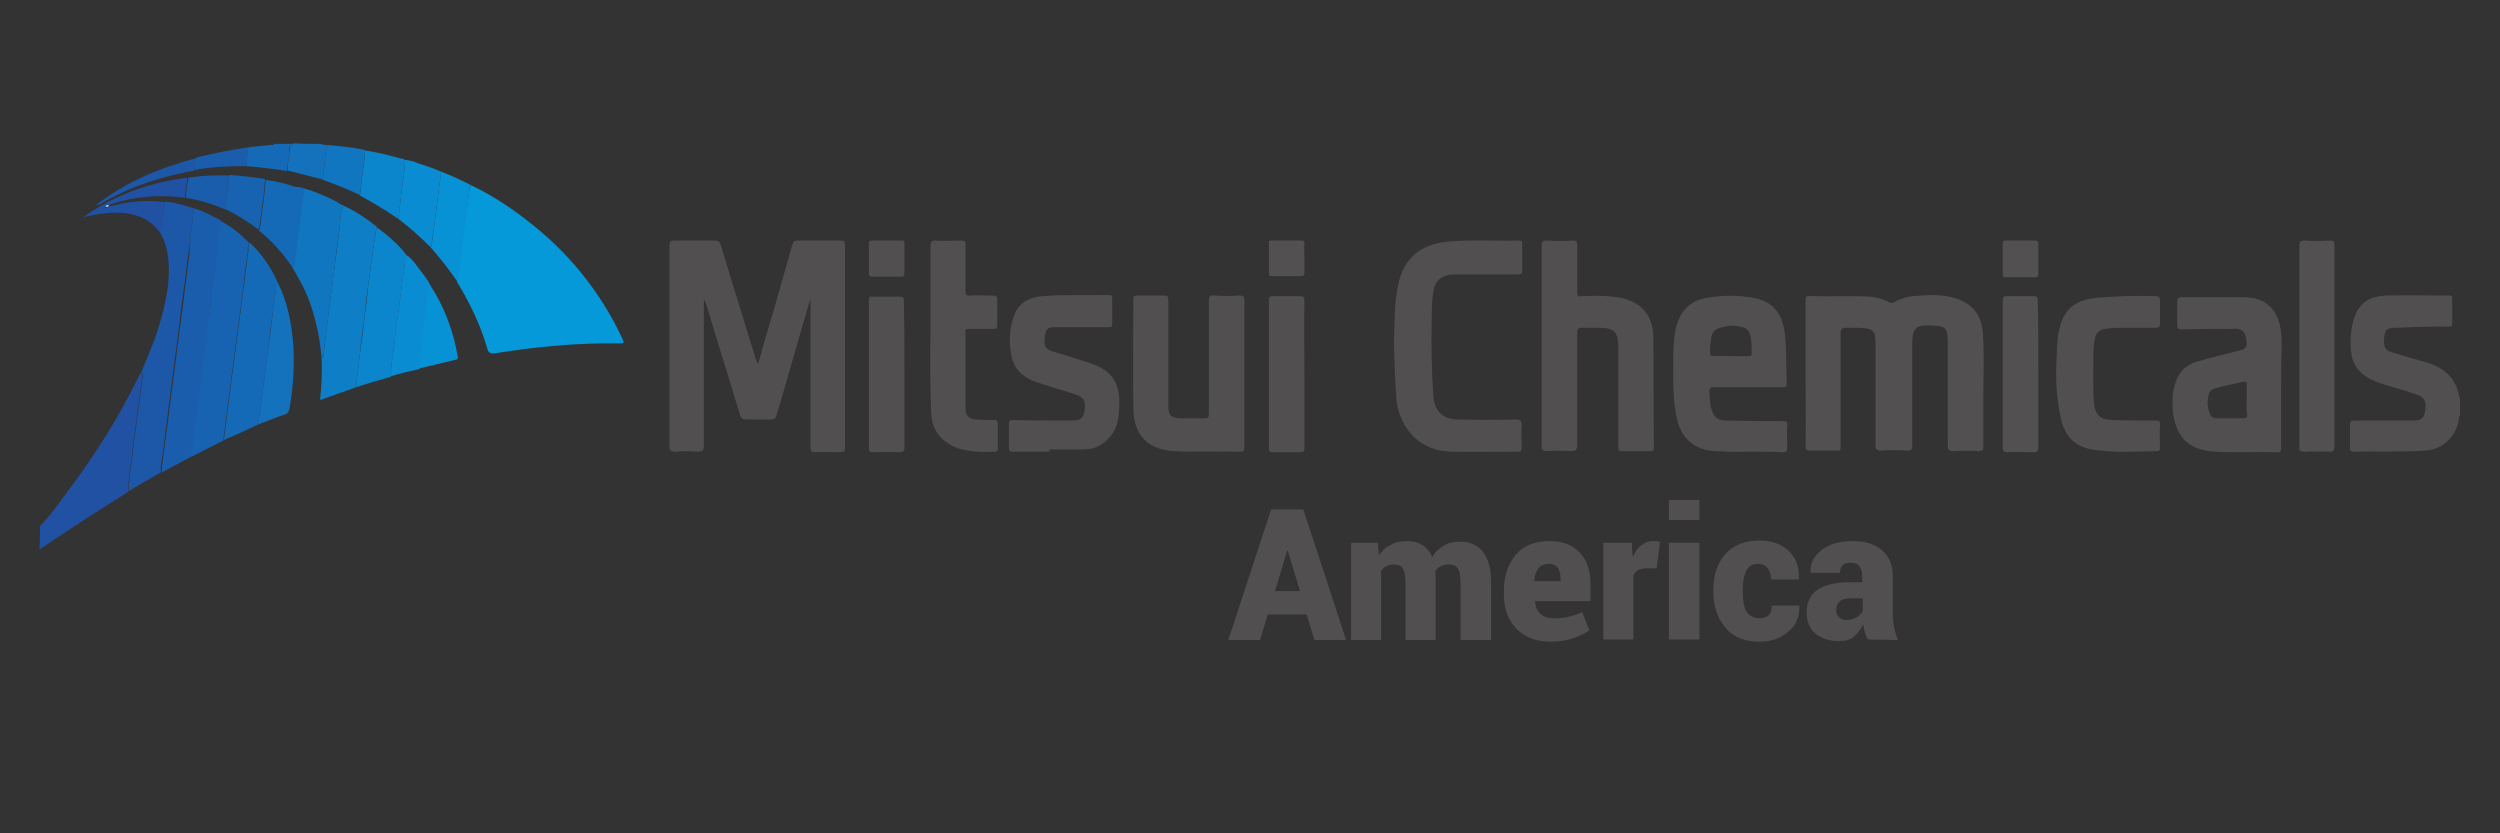 <?xml version="1.0" encoding="utf-8"?>
<!-- Generator: Adobe Illustrator 25.4.0, SVG Export Plug-In . SVG Version: 6.00 Build 0)  -->
<svg version="1.1" id="Layer_1" xmlns="http://www.w3.org/2000/svg" xmlns:xlink="http://www.w3.org/1999/xlink" x="0px" y="0px"
	 viewBox="0 0 450 150" style="enable-background:new 0 0 450 150;" xml:space="preserve">
<rect x="0" y="0" width="450" height="150" fill="#333333" stroke="none"/>
<style type="text/css">
	.st0{fill:#524F50;}
	.st1{fill:#535051;}
	.st2{fill:#2051A3;}
	.st3{fill:#1471BC;}
	.st4{fill:#156AB7;}
	.st5{fill:#0599DA;}
	.st6{fill:#1A5DAC;}
	.st7{fill:#1D57A8;}
	.st8{fill:#1863B1;}
	.st9{fill:#0E7EC6;}
	.st10{fill:#0B86CC;}
	.st11{fill:#1176C0;}
	.st12{fill:#098CD1;}
	.st13{fill:#0792D5;}
	.st14{fill:#FEFEFE;}
	.st15{enable-background:new    ;}
</style>
<g>
	<g>
		<path class="st0" d="M442.8,74.8c-0.3,0.4-0.2,0.8-0.3,1.2c-0.7,2.9-3,4.9-5.9,5.1c-4.3,0.3-8.7,0.1-13,0.2
			c-0.5,0-0.6-0.2-0.6-0.6c0-1.4,0-2.8,0-4.2c0-0.7,0.2-0.8,0.8-0.8c3.5,0,7,0,10.6,0c1.4,0,1.9-0.4,2.1-1.6c0.3-1.7,0-2.5-1.3-3
			c-2.1-0.8-4.2-1.3-6.4-2c-0.7-0.2-1.4-0.5-2-0.8c-2.1-1-3.4-2.7-3.6-5c-0.2-1.9-0.1-3.7,0.4-5.6c0.8-2.9,2.6-4.4,6-4.5
			c3.8-0.1,7.6,0,11.3,0c0.5,0,0.5,0.2,0.5,0.6c0,1.5,0,2.9,0,4.4c0,0.5-0.2,0.6-0.6,0.6c-3.2-0.1-6.4,0.1-9.6,0.2
			c-1.4,0-1.8,0.3-2,1.4c-0.3,1.8,0.1,2.7,1.3,3c2,0.6,4,1.2,6.1,1.8c3.3,0.9,5.5,2.8,6.1,6.4l0.1,0.1
			C442.8,72.7,442.8,73.8,442.8,74.8z"/>
		<path class="st0" d="M136.5,65.4c1-3.6,2-7.1,3.1-10.7c1-3.5,2-7.1,3-10.6c0.2-0.6,0.4-0.8,1-0.8c2.6,0,5.1,0,7.7,0
			c0.6,0,0.8,0.1,0.8,0.8c0,12.2,0,24.3,0,36.5c0,0.6-0.2,0.8-0.8,0.8c-1.5,0-3.1-0.1-4.6,0c-0.7,0-0.8-0.2-0.8-0.9
			c0-8.6,0-17.1,0-25.7c0-0.2,0-0.5,0-0.7h-0.1c-0.1,0.4-0.3,0.9-0.4,1.3c-1.9,6.4-3.7,12.9-5.6,19.3c-0.2,0.6-0.4,0.8-1,0.8
			c-1.5,0-3,0-4.5,0c-0.6,0-0.9-0.2-1.1-0.8c-2-6.7-4.1-13.3-6.1-20c-0.1-0.3-0.2-0.5-0.4-0.8c0,0.3,0,0.6,0,0.9
			c0,8.5,0,16.9,0,25.4c0,0.9-0.3,1.1-1.1,1.1c-1.3-0.1-2.6-0.1-4,0c-0.8,0-1.1-0.2-1.1-1c0-9.2,0-18.5,0-27.7c0-2.8,0-5.6,0-8.4
			c0-0.6,0.1-0.9,0.8-0.9c2.5,0,4.9,0,7.4,0c0.6,0,0.8,0.2,1,0.7c2.1,6.9,4.2,13.7,6.3,20.5c0.1,0.3,0.2,0.5,0.3,0.8
			C136.4,65.4,136.4,65.4,136.5,65.4z"/>
		<path class="st1" d="M325,67.3c0-4.4,0-8.7,0-13.1c0-0.7,0.1-1,0.9-0.9c3.5,0.1,7.1-0.1,10.6,0.1c1.2,0.1,2.4,0.4,3.5,1
			c0.3,0.2,0.6,0.2,0.9,0c1.1-0.6,2.3-1,3.5-1.1c2.5-0.2,5.1-0.4,7.6,0.4c3.1,1,4.6,2.9,4.9,6.1c0.3,3.8,0.1,7.6,0.1,11.3
			c0,3.1,0,6.2,0,9.2c0,0.8-0.2,0.9-0.9,0.9c-1.5-0.1-2.9-0.1-4.4,0c-0.9,0-1.1-0.2-1.1-1.1c0-5.9,0-11.8,0-17.7c0-0.4,0-0.7,0-1.1
			c-0.1-2.3-0.4-2.6-2.7-2.7c-3.1-0.2-3.7,0.4-3.7,3.5c0,6,0,12.1,0,18.1c0,0.7-0.2,1-0.9,0.9c-1.6-0.1-3.2-0.1-4.8,0
			c-0.7,0-0.9-0.2-0.9-0.9c0-6,0-12,0-18c0-2.7-0.3-3.1-3-3.2c-0.8,0-1.5,0-2.3,0c-0.7,0-1,0.2-1,1c0,6.7,0,13.4,0,20
			c0,1.3,0.2,1.1-1.2,1.1c-1.4,0-2.9,0-4.3,0c-0.7,0-0.8-0.2-0.8-0.8C325.1,76.1,325,71.7,325,67.3z"/>
		<path class="st0" d="M277.5,62.2c0-6,0-12,0-17.9c0-0.7,0.1-1,0.9-1c1.5,0.1,3,0.1,4.6,0c0.7,0,0.9,0.1,0.9,0.9c0,2.7,0,5.3,0,8
			c0,1.2,0,1.2,1.1,1.1c2.2-0.1,4.4-0.1,6.6,0.3c3.8,0.7,5.9,3.1,6,7c0.1,6.7,0,13.4,0.1,20c0,0.5-0.1,0.6-0.6,0.6
			c-1.7,0-3.5,0-5.2,0c-0.7,0-0.6-0.4-0.6-0.9c0-5.8,0-11.7,0-17.5c0-0.2,0-0.5,0-0.7c-0.1-2.3-0.7-3-3.1-3.1c-1.1,0-2.3,0-3.4,0
			c-0.7,0-0.9,0.2-0.9,0.9c0,6.7,0,13.5,0,20.2c0,0.9-0.3,1.1-1.1,1.1c-1.5-0.1-2.9-0.1-4.4,0c-0.7,0-0.9-0.2-0.9-0.9
			C277.5,74.4,277.5,68.3,277.5,62.2z"/>
		<path class="st0" d="M250.9,61.3c0.2-2.9,0-6.3,0.7-9.7c0.9-4.9,3.9-7.6,8.9-8.1c4.3-0.4,8.7-0.1,13-0.2c0.5,0,0.5,0.3,0.5,0.7
			c0,1.6,0,3.1,0,4.7c0,0.6-0.2,0.7-0.8,0.7c-3.7,0-7.4,0-11.2,0c-0.5,0-1.1,0-1.6,0.2c-1.2,0.3-2,1.1-2.3,2.4
			c-0.4,1.9-0.4,3.9-0.4,5.9c-0.1,4.5,0,8.9,0.3,13.4c0.2,2.7,1.7,4.2,4.4,4.2c3.5,0.1,7,0.1,10.5,0c0.8,0,1,0.3,1,1
			c-0.1,1.4,0,2.8,0,4.1c0,0.5-0.1,0.7-0.7,0.7c-4,0-7.9,0.1-11.9,0c-5.3-0.1-9-3.5-9.9-8.9C251.1,68.9,251,65.3,250.9,61.3z"/>
		<path class="st0" d="M314.7,81.3c-2,0.1-4,0-6-0.1c-3.6-0.2-5.9-2.1-6.8-5.6c-0.9-3.8-0.7-7.7-0.7-11.5c0-1.6,0.1-3.2,0.4-4.8
			c0.7-3.1,2.4-5.2,5.7-5.7c2.9-0.5,5.8-0.5,8.7,0.1c3.2,0.7,4.9,2.8,5.3,6.6c0.3,2.9,0.2,5.8,0.3,8.8c0,0.6-0.3,0.6-0.8,0.6
			c-4.1,0-8.1,0-12.2,0c-0.8,0-0.9,0.2-0.9,0.9c0.1,0.9,0,1.9,0.3,2.8c0.4,1.7,1.1,2.3,2.8,2.3c3.4,0.1,6.7,0.1,10.1,0.1
			c0.6,0,0.9,0.1,0.8,0.8c-0.1,1.3,0,2.7,0,4c0,0.6-0.2,0.8-0.7,0.8C318.9,81.3,316.8,81.3,314.7,81.3z M311.4,64.1
			c1.1,0,2.2,0,3.3,0c0.3,0,0.6,0,0.6-0.5c0-1,0-2.1-0.2-3.1c-0.2-0.8-0.6-1.4-1.4-1.6c-0.9-0.2-1.9-0.4-2.8-0.2
			c-2.5,0.5-2.8,0.9-3,3c-0.1,0.6-0.1,1.1-0.1,1.7c0,0.5,0.1,0.7,0.7,0.7C309.4,64,310.4,64.1,311.4,64.1z"/>
		<path class="st0" d="M410.6,70.5c0,3.4,0,6.7,0,10.1c0,0.4,0,0.8-0.6,0.8c-3.8-0.1-7.6,0.1-11.4-0.1c-4.7-0.3-7-2.7-7.5-7.4
			c-0.1-1.5-0.1-3,0.3-4.4c0.6-2.4,2-3.9,4.4-4.5c2.4-0.7,4.9-1.3,7.3-1.9c0.8-0.2,1.4-0.4,1.3-1.5c-0.2-1.5-0.5-2.2-1.6-2.4
			c-0.4-0.1-0.9,0-1.3,0c-2.9,0-5.9,0-8.8,0.1c-0.6,0-0.8-0.2-0.8-0.8c0-1.4,0-2.8,0-4.2c0-0.6,0.2-0.8,0.8-0.8c3.7,0,7.4,0,11.2,0
			c3.7,0,6.1,2.1,6.6,5.7c0.2,1.1,0.2,2.3,0.2,3.4c0,0.1,0,0.1,0,0.2C410.6,65.2,410.6,67.8,410.6,70.5z M404.4,72.1
			c0-1,0-1.9,0-2.9c0-0.4,0-0.6-0.5-0.5c-1.7,0.4-3.5,0.7-5.2,1.2c-0.5,0.2-0.9,0.4-1.1,0.9c-0.3,1.2-0.4,2.5,0.2,3.7
			c0.2,0.6,0.6,0.8,1.3,0.8c1.6,0,3.1,0,4.7,0c0.6,0,0.7-0.2,0.7-0.7C404.3,73.8,404.4,72.9,404.4,72.1z"/>
		<path class="st0" d="M224,67.3c0,4.4,0,8.7,0,13.1c0,0.8-0.2,1-1,0.9c-3.9-0.1-7.8,0.1-11.7-0.1c-4.8-0.3-7.3-3-7.3-7.8
			c-0.1-6.5,0-13,0-19.5c0-0.5,0.1-0.7,0.6-0.7c1.6,0,3.3,0,4.9,0c0.7,0,0.8,0.2,0.8,0.8c0,5.9,0,11.9,0,17.8c0,0.4,0,0.7,0,1.1
			c0,1.9,0.4,2.3,2.3,2.4c1.4,0,2.8,0,4.2,0c0.7,0,0.8-0.2,0.8-0.8c0-6.8,0-13.5,0-20.3c0-0.9,0.2-1.1,1.1-1c1.5,0.1,2.9,0.1,4.4,0
			c0.7,0,0.9,0.2,0.9,0.9C224,58.5,224,62.9,224,67.3z"/>
		<path class="st0" d="M188.9,81.3c-2.2,0-4.4,0-6.6,0c-0.5,0-0.7-0.2-0.7-0.7c0-1.4,0-2.9,0-4.3c0-0.6,0.2-0.7,0.8-0.7
			c3.5,0.1,6.9,0.1,10.4,0.1c1.6,0,2.2-0.3,2.4-1.7c0.3-1.7-0.1-2.5-1.6-3c-2.1-0.7-4.3-1.3-6.4-2c-2.3-0.7-4.3-1.9-5-4.4
			c-0.7-2.8-0.6-5.5,0.5-8.2c0.9-2.1,2.8-2.9,5-3.1c4-0.3,7.9-0.1,11.9-0.2c0.5,0,0.6,0.2,0.6,0.6c0,1.5,0,3,0,4.6
			c0,0.6-0.2,0.6-0.7,0.6c-3.2,0-6.5,0-9.7,0c-1.2,0-1.5,0.3-1.7,1.5c0,0.4-0.1,0.8-0.1,1.1c0,0.9,0.4,1.4,1.3,1.7
			c2.3,0.7,4.6,1.4,7,2.2c5.1,1.6,5.4,5.2,5.1,8.9c-0.1,1.3-0.4,2.7-1.2,3.8c-1.3,1.8-2.9,2.8-5.2,2.8c-2,0-4,0-6.1,0
			C188.9,81.2,188.9,81.3,188.9,81.3z"/>
		<path class="st0" d="M370.1,66.8c0.1-2,0.1-4,0.3-6c0.6-4.5,2.4-6.8,7.1-7.2c3.5-0.3,7-0.4,10.5-0.3c0.6,0,0.8,0.2,0.8,0.8
			c0,1.4,0,2.8,0,4.2c0,0.5-0.2,0.7-0.7,0.7c-1.9,0-3.9,0-5.8,0c-1.1,0-2.2,0-3.3,0.2c-1.1,0.1-1.7,0.7-1.9,1.7c-0.2,1-0.3,2-0.3,3
			c0,2.8-0.1,5.7,0.1,8.5c0.2,2.2,1,3.1,3.2,3.2c2.6,0.1,5.3,0.1,7.9,0.1c0.6,0,0.9,0.1,0.8,0.8c-0.1,1.4,0,2.8,0,4.1
			c0,0.4-0.1,0.6-0.5,0.6c-3.8,0.1-7.5,0.3-11.2-0.2c-3.6-0.5-5.5-2.4-6.2-6C370.3,72.3,370.1,69.6,370.1,66.8z"/>
		<path class="st0" d="M167.5,59.3c0-5,0-10.1,0-15.1c0-0.7,0.2-0.9,0.9-0.9c1.5,0.1,3,0,4.5,0c0.7,0,0.9,0.1,0.9,0.8
			c0,2.8,0,5.5,0,8.3c0,0.6,0.1,0.9,0.8,0.8c1.4-0.1,2.8,0,4.1,0c0.5,0,0.8,0.1,0.8,0.7c0,1.6,0,3.1,0,4.7c0,0.5-0.2,0.6-0.7,0.6
			c-1.5,0-2.9,0-4.4,0c-0.5,0-0.7,0.1-0.6,0.6c0,4.6,0,9.3,0,13.9c0,1.1,0.6,1.7,1.9,1.8c1.1,0.1,2.1,0.1,3.2,0.1
			c0.5,0,0.7,0.1,0.7,0.7c0,1.4,0,2.9,0,4.3c0,0.4,0,0.7-0.5,0.7c-2.1,0.1-4.2,0.1-6.3-0.5c-3.3-1-5.2-3.4-5.2-6.9
			C167.4,69.1,167.4,64.2,167.5,59.3L167.5,59.3z"/>
		<path class="st1" d="M413.9,62.3c0-6,0-12.1,0-18.1c0-0.7,0.2-0.9,0.9-0.9c1.5,0.1,3,0.1,4.6,0c0.7,0,0.8,0.2,0.8,0.8
			c0,8.2,0,16.5,0,24.7c0,3.9,0,7.7,0,11.6c0,0.7-0.2,0.9-0.9,0.9c-1.5,0-3.1-0.1-4.6,0c-0.7,0-0.9-0.2-0.8-0.9
			C413.9,74.4,413.9,68.4,413.9,62.3z"/>
		<path class="st1" d="M366.9,67.3c0,4.4,0,8.8,0,13.2c0,0.7-0.2,0.9-0.9,0.9c-1.5,0-3.1-0.1-4.6,0c-0.7,0-0.9-0.2-0.9-0.9
			c0-7.3,0-14.6,0-21.9c0-1.5,0-3,0-4.6c0-0.5,0.2-0.7,0.7-0.7c1.6,0,3.2,0,4.8,0c0.7,0,0.8,0.2,0.8,0.8
			C366.9,58.5,366.9,62.9,366.9,67.3z"/>
		<path class="st0" d="M162.8,67.3c0,4.4,0,8.8,0,13.2c0,0.7-0.2,0.9-0.9,0.9c-1.6-0.1-3.2,0-4.8,0c-0.5,0-0.7-0.1-0.7-0.6
			c0-8.9,0-17.9,0-26.8c0-0.5,0.1-0.7,0.6-0.6c1.7,0,3.3,0,5,0c0.6,0,0.7,0.2,0.7,0.8C162.8,58.4,162.8,62.9,162.8,67.3z"/>
		<path class="st0" d="M234.8,67.4c0,4.4,0,8.8,0,13.2c0,0.6-0.1,0.8-0.8,0.8c-1.6,0-3.3,0-4.9,0c-0.6,0-0.7-0.2-0.7-0.7
			c0-8.9,0-17.8,0-26.7c0-0.6,0.2-0.7,0.8-0.7c1.6,0,3.2,0,4.8,0c0.6,0,0.8,0.2,0.8,0.8C234.7,58.5,234.8,62.9,234.8,67.4z"/>
		<path class="st1" d="M366.9,46.7c0,0.9,0,1.8,0,2.6c0,0.4-0.1,0.6-0.6,0.6c-1.8,0-3.5,0-5.3,0c-0.4,0-0.5-0.1-0.5-0.5
			c0-1.9,0-3.7,0-5.6c0-0.4,0.2-0.5,0.5-0.5c1.8,0,3.5,0,5.3,0c0.5,0,0.6,0.2,0.6,0.6C366.9,44.9,366.9,45.8,366.9,46.7z"/>
		<path class="st0" d="M162.8,46.5c0,0.9,0,1.8,0,2.7c0,0.4-0.1,0.6-0.6,0.6c-1.7,0-3.5,0-5.2,0c-0.4,0-0.6-0.1-0.6-0.6
			c0-1.8,0-3.6,0-5.4c0-0.4,0.1-0.5,0.6-0.5c1.8,0,3.5,0,5.3,0c0.5,0,0.5,0.2,0.5,0.6C162.8,44.8,162.8,45.7,162.8,46.5z"/>
		<path class="st1" d="M234.8,46.6c0,0.8,0,1.7,0,2.5c0,0.4-0.1,0.6-0.6,0.6c-1.8,0-3.5,0-5.3,0c-0.4,0-0.5-0.1-0.5-0.5
			c0-1.8,0-3.7,0-5.5c0-0.4,0.1-0.4,0.5-0.4c1.8,0,3.6,0,5.4,0c0.5,0,0.5,0.2,0.5,0.6C234.7,44.8,234.8,45.7,234.8,46.6z"/>
	</g>
	<g>
		<path class="st2" d="M7.2,94.7c1.7-1.7,3.1-3.7,4.5-5.6c3.9-5.2,7.5-10.5,10.6-16.2c1.1-2,2.1-4,3.1-6c0.4,0.5,0.2,1.1,0.1,1.7
			c-0.3,2.5-0.7,5.1-1,7.6c-0.3,2.1-0.6,4.2-0.8,6.3c-0.2,2-0.7,4-0.6,6c-3.5,2.2-7.1,4.5-10.6,6.8c-1.8,1.2-3.6,2.4-5.4,3.6
			C7.2,97.4,7.2,96.1,7.2,94.7z"/>
		<path class="st3" d="M57.9,25.9c0.2,0.3,0.6,0.1,0.9,0.2c-0.2,1.7-0.4,3.5-0.6,5.2c0,0.3,0,0.8-0.5,0.9c-2-0.5-3.9-1-5.9-1.5
			c-0.1-1.3,0.3-2.6,0.4-4c0-0.4,0.3-0.7,0.7-0.9C54.5,25.9,56.2,25.9,57.9,25.9z"/>
		<path class="st4" d="M52.8,25.9c-0.4,0.2-0.7,0.5-0.7,0.9c0,1.3-0.4,2.6-0.4,4c-2.4-0.4-4.9-0.7-7.4-0.9c0.1-1.1,0.2-2.3,0.4-3.4
			c1.3-0.1,2.7-0.3,4-0.4c0.2,0,0.5,0.1,0.7-0.2C50.6,25.9,51.7,25.9,52.8,25.9z"/>
		<path class="st5" d="M84.7,33.3c3.6,1.7,7,3.9,10.2,6.4c7.4,5.7,13.1,12.7,17.1,21.2c0.4,0.9,0.4,0.9-0.6,0.9
			c-7.5-0.1-14.9,0.6-22.3,1.8c-0.8,0.1-1.2-0.1-1.4-0.9c-1.2-4.2-3.1-8.1-5.4-11.9c0.2-1.6,0.4-3.3,0.6-4.9c0.3-2.6,0.6-5.1,1-7.7
			C84.2,36.6,84.3,34.9,84.7,33.3z"/>
		<path class="st6" d="M34.9,37.5c1.8,0.5,3.3,1.4,4.9,2.2c0,0.2,0,0.5,0,0.7c-0.2,1.7-0.4,3.4-0.7,5.1c-0.3,2.1-0.6,4.2-0.8,6.3
			c-0.3,2-0.5,4.1-0.7,6.1c-0.3,2-0.5,4.1-0.8,6.1c-0.3,2.1-0.5,4.2-0.8,6.3s-0.6,4.2-0.8,6.3c-0.2,1.8-0.6,3.7-0.6,5.5
			c-1.8,1-3.6,1.9-5.4,2.9c-0.2-0.7,0-1.3,0.1-2c0.2-2,0.5-4.1,0.8-6.1c0.3-2.1,0.5-4.2,0.8-6.3c0.3-2.1,0.5-4.1,0.8-6.2
			s0.5-4.2,0.8-6.2c0.3-2.1,0.6-4.2,0.8-6.3c0.3-2,0.5-4.1,0.8-6.1C34.2,43,34.6,40.2,34.9,37.5z"/>
		<path class="st7" d="M34.9,37.5c-0.3,2.8-0.6,5.5-1,8.3c-0.3,2-0.5,4.1-0.8,6.1c-0.3,2.1-0.6,4.2-0.8,6.3
			c-0.3,2.1-0.5,4.2-0.8,6.2c-0.3,2.1-0.5,4.1-0.8,6.2s-0.5,4.2-0.8,6.3c-0.3,2-0.5,4.1-0.8,6.1c-0.1,0.6-0.3,1.3-0.1,2
			c-1.9,1.1-3.9,2.2-5.8,3.4c-0.1-2,0.4-4,0.6-6c0.2-2.1,0.5-4.2,0.8-6.3c0.3-2.5,0.7-5.1,1-7.6c0.1-0.6,0.2-1.1-0.1-1.7
			c1.1-2.7,2.3-5.3,3.1-8.1c1-3.3,1.8-6.6,1.8-10c0-2.6-0.4-5-1.8-7.2c0.3,0,0.4-0.3,0.4-0.5c0.2-1.6,0.5-3.1,0.7-4.7
			C31.5,36.4,33.2,37,34.9,37.5z"/>
		<path class="st8" d="M34.5,82.2c0-1.9,0.4-3.7,0.6-5.5c0.2-2.1,0.5-4.2,0.8-6.3c0.3-2.1,0.6-4.2,0.8-6.3c0.3-2,0.5-4.1,0.8-6.1
			s0.5-4.1,0.7-6.1c0.3-2.1,0.6-4.2,0.8-6.3c0.2-1.7,0.5-3.4,0.7-5.1c0-0.2,0-0.5,0-0.7c2,1,3.7,2.4,5.2,4c-0.5,0.5-0.2,1.1-0.3,1.6
			c-0.3,2.1-0.6,4.1-0.8,6.2c-0.3,2.1-0.5,4.2-0.8,6.2c-0.3,2.5-0.7,5-1,7.5c-0.3,2-0.5,4.1-0.8,6.1c-0.3,2.6-0.7,5.2-1,7.9
			C38.4,80.2,36.4,81.2,34.5,82.2z"/>
		<path class="st9" d="M64.1,69.7c-2.1,0.8-4.3,1.5-6.5,2.3c0.3-2.6,0.4-5,0.3-7.5c0.4-0.3,0.4-0.7,0.4-1.1c0.1-1.2,0.3-2.3,0.4-3.5
			c0.3-2.1,0.5-4.1,0.8-6.2c0.3-2.1,0.5-4.2,0.8-6.2c0.3-2.1,0.5-4.2,0.8-6.3c0.2-1.4,0.1-2.9,0.7-4.2c2.2,1,4.1,2.3,6,3.8
			c-0.2,1.3-0.4,2.5-0.6,3.8c-0.3,2.2-0.6,4.3-0.9,6.5c-0.3,2-0.5,4.1-0.7,6.1c-0.3,2.1-0.6,4.2-0.8,6.3
			C64.6,65.6,64.3,67.6,64.1,69.7z"/>
		<path class="st4" d="M40.3,79.2c0.3-2.6,0.7-5.2,1-7.9c0.3-2,0.5-4.1,0.8-6.1c0.3-2.5,0.7-5,1-7.5c0.3-2.1,0.5-4.2,0.8-6.2
			c0.3-2.1,0.5-4.2,0.8-6.2c0.1-0.5-0.2-1.1,0.3-1.6c2.2,2.1,3.9,4.6,5.1,7.4c-0.3,0.1-0.3,0.4-0.4,0.7c-0.2,1.5-0.4,2.9-0.6,4.4
			c-0.3,2.1-0.6,4.3-0.8,6.4c-0.3,2-0.5,4.1-0.8,6.1c-0.3,2.6-0.7,5.1-1,7.7C44.4,77.4,42.4,78.3,40.3,79.2z"/>
		<path class="st10" d="M64.1,69.7c0.2-2,0.5-4.1,0.7-6.1c0.3-2.1,0.6-4.2,0.8-6.3c0.3-2,0.5-4.1,0.7-6.1c0.3-2.2,0.6-4.3,0.9-6.5
			c0.2-1.3,0.4-2.5,0.6-3.8c2,1.5,4,3.1,5.5,5.2c-0.3,0.3-0.3,0.7-0.4,1.1c-0.1,0.7-0.2,1.4-0.3,2.2c-0.3,2-0.5,4.1-0.8,6.1
			c-0.3,2.1-0.6,4.2-0.8,6.3c-0.2,2-0.7,4-0.6,6C68.3,68.4,66.2,69,64.1,69.7z"/>
		<path class="st11" d="M61.8,37c-0.6,1.3-0.5,2.8-0.7,4.2c-0.3,2.1-0.6,4.2-0.8,6.3c-0.3,2.1-0.5,4.2-0.8,6.2
			c-0.3,2.1-0.5,4.1-0.8,6.2c-0.1,1.2-0.3,2.3-0.4,3.5c0,0.4-0.1,0.8-0.4,1.1c-0.3-3.3-0.9-6.5-2-9.7c-0.8-2.4-2-4.5-3.3-6.7
			c0.3-0.1,0.4-0.4,0.4-0.7c0.1-0.6,0.1-1.3,0.2-1.9c0.3-2.1,0.5-4.2,0.8-6.3c0.2-1.8,0.5-3.5,0.7-5.3c2,0.6,3.9,1.4,5.7,2.3
			C60.9,36.5,61.3,36.8,61.8,37z"/>
		<path class="st3" d="M46.5,76.4c0.3-2.6,0.7-5.1,1-7.7c0.3-2,0.5-4.1,0.8-6.1c0.3-2.1,0.6-4.3,0.8-6.4c0.2-1.5,0.4-2.9,0.6-4.4
			c0-0.3,0-0.6,0.4-0.7c1.3,2.6,2,5.4,2.4,8.3c0.7,4.7,0.4,9.5-0.4,14.2c-0.1,0.5-0.3,0.8-0.8,1C49.7,75.1,48.1,75.8,46.5,76.4z"/>
		<path class="st12" d="M70.4,67.7c-0.1-2,0.4-4,0.6-6c0.2-2.1,0.5-4.2,0.8-6.3c0.3-2,0.5-4.1,0.8-6.1c0.1-0.7,0.2-1.4,0.3-2.2
			c0-0.4,0.1-0.8,0.4-1.1c1,0.7,1.6,1.7,2.3,2.6c0.7,0.9,1.4,1.8,1.9,2.8c-0.6,1.4-0.5,2.9-0.7,4.3c-0.3,2.1-0.6,4.3-0.8,6.4
			c-0.1,1.4-0.6,2.8-0.4,4.3C73.8,66.8,72.1,67.2,70.4,67.7z"/>
		<path class="st13" d="M84.7,33.3c-0.4,1.6-0.5,3.3-0.7,4.9c-0.4,2.6-0.7,5.1-1,7.7c-0.2,1.6-0.4,3.3-0.6,4.9
			c-1.5-2.2-3.2-4.4-5-6.4c0.3,0,0.3-0.2,0.3-0.5c0.2-1.2,0.4-2.3,0.5-3.5c0.4-3.2,0.8-6.4,1.2-9.5C81.2,31.6,83,32.4,84.7,33.3z"/>
		<path class="st4" d="M54.8,34c-0.2,1.8-0.5,3.5-0.7,5.3c-0.3,2.1-0.5,4.2-0.8,6.3c-0.1,0.6-0.2,1.3-0.2,1.9c0,0.3-0.1,0.6-0.4,0.7
			c-1.7-2.5-3.7-4.8-6.1-6.7c0.3-0.6,0.3-1.4,0.4-2c0.3-2.4,0.7-4.7,0.8-7.1c1.8,0.2,3.5,0.6,5.2,1.2C53.5,33.7,54.2,33.6,54.8,34z"
			/>
		<path class="st12" d="M79.4,30.9c-0.4,3.2-0.8,6.4-1.2,9.5c-0.2,1.2-0.3,2.3-0.5,3.5c0,0.2,0,0.4-0.3,0.5c-1.8-1.8-3.7-3.5-5.7-5
			c0.2-1.7,0.4-3.3,0.6-5c0.2-1.9,0.6-3.7,0.6-5.6c1,0,1.8,0.4,2.7,0.7C76.8,29.9,78.1,30.3,79.4,30.9z"/>
		<path class="st10" d="M72.9,28.8c0,1.9-0.4,3.7-0.6,5.6c-0.2,1.7-0.4,3.3-0.6,5c-2.2-1.5-4.5-2.9-6.9-4.2c0.1-0.9,0.2-1.9,0.3-2.8
			c0.2-1.8,0.6-3.5,0.6-5.3c2.3,0.3,4.5,0.9,6.7,1.5C72.5,28.5,72.7,28.7,72.9,28.8z"/>
		<path class="st2" d="M29.7,36.4c-0.2,1.6-0.5,3.1-0.7,4.7c0,0.3-0.1,0.5-0.4,0.5c-2.5-3.2-6.6-4.2-13.6-2.5c2.7-2,5.7-3.5,8.8-4.7
			c3.2-1.2,6.5-2,9.9-2.4c0,1.2-0.4,2.4-0.4,3.6c-4.5-0.6-8.9-0.3-13.2,1.1c-0.2,0.1-0.5,0.2-0.7,0.3s-0.4,0-0.5,0.3
			c0.2,0.2,0.4,0,0.6-0.1C23,36.3,26.3,35.9,29.7,36.4z"/>
		<path class="st13" d="M75.5,66.3c-0.2-1.4,0.3-2.8,0.4-4.3c0.2-2.1,0.5-4.3,0.8-6.4c0.2-1.4,0.1-2.9,0.7-4.3
			c2.6,3.9,4.2,8.3,5,12.9c0.1,0.5-0.2,0.5-0.6,0.6C79.8,65.3,77.7,65.8,75.5,66.3z"/>
		<path class="st11" d="M65.7,27c0,1.8-0.4,3.5-0.6,5.3c-0.1,0.9-0.2,1.9-0.3,2.8c-2.3-1.1-4.7-2-7.1-2.9c0.5-0.1,0.5-0.6,0.5-0.9
			c0.2-1.7,0.4-3.5,0.6-5.2C61.1,26.3,63.4,26.5,65.7,27z"/>
		<path class="st8" d="M47.7,32.2c-0.1,2.4-0.5,4.7-0.8,7.1c-0.1,0.7-0.1,1.4-0.4,2c-1.9-1.4-3.9-2.7-6-3.7c0.2-2,0.7-4,0.7-6.1
			C43.4,31.6,45.6,31.9,47.7,32.2z"/>
		<path class="st6" d="M41.2,31.6c0,2.1-0.5,4.1-0.7,6.1c-2.3-1-4.6-1.7-7-2.1c-0.1-1.2,0.3-2.4,0.4-3.6
			C36.2,31.6,38.7,31.5,41.2,31.6z"/>
		<path class="st6" d="M44.7,26.5c-0.1,1.1-0.2,2.3-0.4,3.4c-3.1,0-6.2,0.1-9.3,0.7c-0.1-0.7,0.2-1.4,0.2-2.2
			C38.3,27.6,41.5,27,44.7,26.5z"/>
		<path class="st7" d="M35.2,28.5c0.1,0.7-0.3,1.4-0.2,2.2c-5.5,1-10.8,2.6-15.7,5.3c-0.6,0.3-1.2,0.9-2,0.9
			C22.7,32.7,28.8,30.2,35.2,28.5z"/>
		<path class="st14" d="M19.6,37.1c-0.2,0-0.4,0.2-0.6,0.1c0.1-0.3,0.3-0.2,0.5-0.3C19.5,37,19.6,37.1,19.6,37.1z"/>
	</g>
	<g class="st15">
		<path class="st0" d="M235.2,110.6h-7l-1.4,4.6h-5.7l7.7-23.5h2.9v0l0,0h2.9l7.7,23.5h-5.7L235.2,110.6z M229.5,106.4h4.5l-2.2-7.3
			h-0.1L229.5,106.4z"/>
		<path class="st0" d="M248,97.7l0.2,2.3c0.5-0.8,1.2-1.5,2.1-1.9c0.8-0.5,1.8-0.7,2.9-0.7c1.1,0,2,0.2,2.8,0.7s1.4,1.2,1.8,2.2
			c0.5-0.9,1.2-1.6,2.1-2.1c0.8-0.5,1.8-0.7,3-0.7c1.7,0,3,0.6,4,1.8c1,1.2,1.5,3.1,1.5,5.6v10.3h-5.5v-10.3c0-1.2-0.2-2.1-0.5-2.6
			c-0.3-0.5-0.9-0.7-1.6-0.7c-0.5,0-1,0.1-1.4,0.3c-0.4,0.2-0.7,0.4-1,0.8c0,0.2,0,0.3,0,0.5c0,0.1,0,0.3,0,0.4v11.6h-5.4v-10.3
			c0-1.3-0.2-2.1-0.5-2.6c-0.3-0.5-0.9-0.7-1.6-0.7c-0.5,0-0.9,0.1-1.3,0.3c-0.4,0.2-0.7,0.4-1,0.8v12.5h-5.4V97.7H248z"/>
		<path class="st0" d="M279.1,115.5c-2.6,0-4.7-0.8-6.2-2.4c-1.5-1.6-2.2-3.6-2.2-6.1v-0.6c0-2.7,0.7-4.8,2.1-6.5
			c1.4-1.7,3.5-2.5,6.1-2.5c2.4,0,4.2,0.7,5.5,2.1c1.3,1.4,1.9,3.3,1.9,5.8v2.9h-10l0,0.1c0.1,0.9,0.4,1.7,1,2.2
			c0.6,0.6,1.4,0.8,2.5,0.8c1,0,1.9-0.1,2.6-0.3c0.7-0.2,1.5-0.4,2.4-0.8l1.3,3.3c-0.8,0.5-1.8,1-3,1.4S280.5,115.5,279.1,115.5z
			 M278.8,101.5c-0.9,0-1.5,0.3-1.9,0.8c-0.4,0.6-0.7,1.3-0.7,2.2l0,0.1h4.7v-0.4c0-0.9-0.2-1.6-0.5-2
			C280.1,101.8,279.6,101.5,278.8,101.5z"/>
		<path class="st0" d="M298.2,102.3l-1.8,0c-0.6,0-1.1,0.1-1.5,0.3c-0.4,0.2-0.7,0.6-0.9,1v11.5h-5.4V97.7h5.1l0.2,2.6
			c0.4-0.9,0.8-1.6,1.5-2.1c0.6-0.5,1.3-0.8,2.1-0.8c0.2,0,0.5,0,0.7,0c0.2,0,0.4,0.1,0.6,0.1L298.2,102.3z"/>
		<path class="st0" d="M305.9,93.6h-5.5V90h5.5V93.6z M305.9,115.1h-5.5V97.7h5.5V115.1z"/>
		<path class="st0" d="M316.7,111.3c0.7,0,1.3-0.2,1.7-0.6c0.4-0.4,0.5-1,0.5-1.7h5l0,0.1c0,1.9-0.6,3.5-2,4.6
			c-1.4,1.2-3.1,1.8-5.2,1.8c-2.7,0-4.7-0.8-6.1-2.5c-1.4-1.6-2.2-3.8-2.2-6.4v-0.4c0-2.6,0.7-4.8,2.1-6.4c1.4-1.6,3.5-2.5,6.1-2.5
			c2.2,0,4,0.6,5.3,1.8c1.3,1.2,2,2.9,1.9,5.1l0,0.1h-5c0-0.8-0.2-1.5-0.6-2c-0.4-0.5-0.9-0.8-1.7-0.8c-1.1,0-1.8,0.4-2.2,1.3
			c-0.4,0.8-0.6,2-0.6,3.4v0.4c0,1.5,0.2,2.6,0.6,3.4C314.9,110.8,315.6,111.3,316.7,111.3z"/>
		<path class="st0" d="M336.2,115.1c-0.2-0.4-0.4-0.8-0.5-1.2c-0.1-0.5-0.3-0.9-0.3-1.5c-0.5,0.9-1.1,1.7-1.7,2.2
			c-0.7,0.6-1.6,0.8-2.7,0.8c-1.8,0-3.2-0.5-4.3-1.4c-1-0.9-1.5-2.2-1.5-3.8c0-1.7,0.6-3.1,1.9-4c1.3-0.9,3.3-1.4,5.9-1.4h2.2v-1.2
			c0-0.7-0.2-1.3-0.5-1.7s-0.9-0.6-1.6-0.6c-0.6,0-1.1,0.1-1.4,0.4c-0.3,0.3-0.5,0.8-0.5,1.4l-5.3,0l0-0.1c-0.1-1.6,0.6-2.9,2-4
			c1.4-1.1,3.3-1.6,5.6-1.6c2.2,0,3.9,0.5,5.2,1.6c1.3,1.1,2,2.6,2,4.6v6.6c0,0.9,0.1,1.8,0.2,2.6c0.2,0.8,0.4,1.6,0.7,2.4
			L336.2,115.1z M332.4,111.6c0.7,0,1.3-0.2,1.8-0.5c0.5-0.3,0.9-0.7,1.1-1.1v-2.3H333c-0.9,0-1.5,0.2-1.9,0.6s-0.6,1-0.6,1.6
			c0,0.5,0.2,0.9,0.5,1.2C331.4,111.4,331.8,111.6,332.4,111.6z"/>
	</g>
</g>
</svg>
